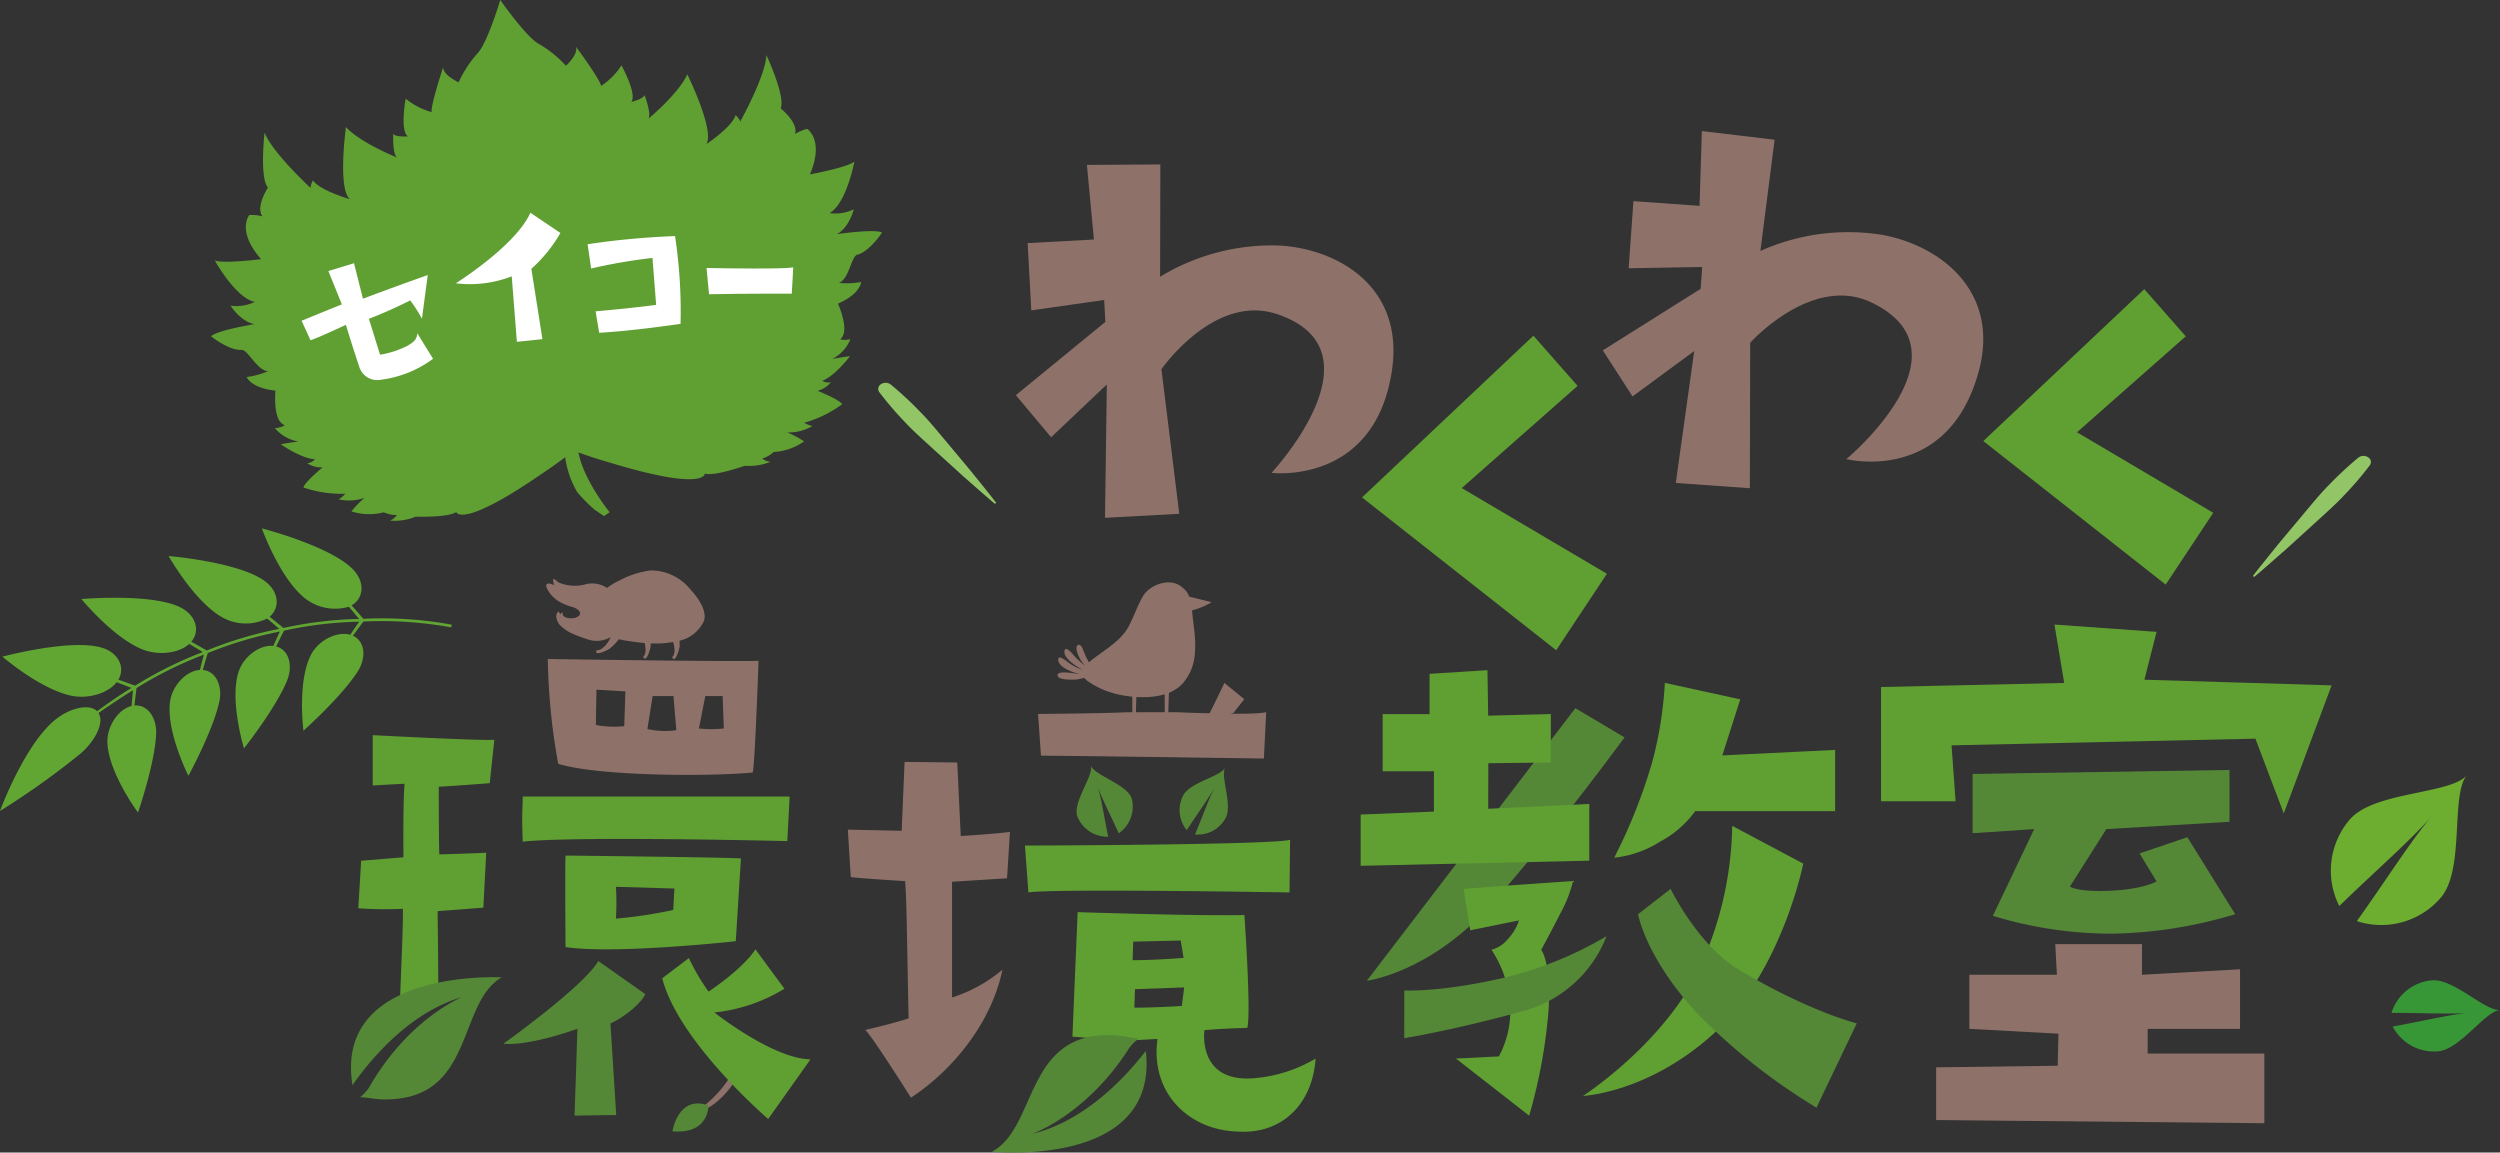 <svg xmlns="http://www.w3.org/2000/svg" xmlns:xlink="http://www.w3.org/1999/xlink" width="312.116" height="143.893" viewBox="0 0 312.116 143.893">
  <rect x="0" y="0" width="312.116" height="143.893" fill="#333333" stroke="none"/>
  <defs>
    <clipPath id="clip-path">
      <rect id="長方形_6082" data-name="長方形 6082" width="312.116" height="143.893" fill="none"/>
    </clipPath>
  </defs>
  <g id="img_index_logo_exciting_school_envi" transform="translate(0 0)">
    <g id="グループ_14070" data-name="グループ 14070" transform="translate(0 0)" clip-path="url(#clip-path)">
      <path id="パス_8852" data-name="パス 8852" d="M121.891,49.668l-11.61,15.174L95.858,83.692s7.845-.952,15.514-9.52S128.033,53.31,128.033,53.31Z" transform="translate(74.786 38.749)" fill="#548836"/>
      <path id="パス_8853" data-name="パス 8853" d="M95.487,31.8c1.531-.379,3.085-2.766,3.085-2.766-.951-.486-5.645.2-5.645.2,1.535-.774,2.118-3.1,2.118-3.1a5.219,5.219,0,0,1-3.025.468c2.12-1.173,3.1-6.43,3.1-6.43-.8.723-5.545,1.6-5.545,1.6,1.823-4.331-.36-5.682-.36-5.682a5.072,5.072,0,0,0-1.51.655c.472-1.41-1.787-3.208-1.787-3.208.627-1.506-1.782-6.66-1.782-6.66-.1,2.62-3.276,8.322-3.276,8.322,0-.283-.57-.828-.57-.828-.417,1.472-3.649,3.626-3.649,3.626,1.082-1.68-2.377-8.714-2.377-8.714-1.129,2.464-4.862,5.54-4.862,5.54.425-.595-.481-2.953-.481-2.953-.18.522-1.654.854-1.654.854.762-.963-1.221-4.564-1.221-4.564A8.818,8.818,0,0,1,63.5,10.729c-.139-.853-3.146-4.9-3.146-4.9.34.967-1.243,2.378-1.243,2.378a14.511,14.511,0,0,0-3.327-2.692C54.212,4.735,50.91,0,50.91,0s-1.636,5.5-2.884,6.711a14.324,14.324,0,0,0-2.314,3.564s-1.946-.867-1.931-1.887c0,0-1.575,4.76-1.437,5.613A9.014,9.014,0,0,1,39.1,12.319s-.742,4.023.285,4.709c0,0-1.506.128-1.839-.313,0,0-.116,2.517.481,2.953,0,0-4.529-1.8-6.384-3.8,0,0-1.054,7.731.5,9,0,0-3.758-1.073-4.62-2.348,0,0-.368.691-.281.96,0,0-4.83-4.465-5.755-6.927,0,0-.653,5.629.42,6.87,0,0-1.577,2.393-.684,3.591a5.2,5.2,0,0,0-1.641-.167s-1.648,1.944,1.467,5.511c0,0-4.794.6-5.784.153,0,0,2.6,4.7,4.992,5.179a5.225,5.225,0,0,1-3.026.468s1.294,2.035,3,2.307c0,0-4.675.767-5.431,1.518,0,0,2.239,1.8,3.815,1.7.78-.05,1.953,2.619,3.315,2.656a9.952,9.952,0,0,1-2.676.73s.482,1.369,3.592,1.7c0,0-.383,3.79,1.136,4.294,0,0-.128.267-1.2.4a4.883,4.883,0,0,0,2.934,1.659s-1.453.189-2.215.342c0,0,2.61,1.814,4.278,1.873a1.5,1.5,0,0,1-.967.5,3.24,3.24,0,0,0,1.917.513s-2.309,1.907-2.385,2.517a14.751,14.751,0,0,0,5.234.774,3.518,3.518,0,0,1-.846.694,5.783,5.783,0,0,0,3.243-.185,12.123,12.123,0,0,0-1.643,1.695,7.28,7.28,0,0,0,4.039.116A3.775,3.775,0,0,0,38,64.3a2.042,2.042,0,0,1-.849.7,7.01,7.01,0,0,0,3.2-.495s4.039.134,5.059-.58c0,0,.548,2.145,10.286-4.5,1.373-.938,1.937-1.3,3.316-2.341a11.9,11.9,0,0,0,1.483,4.32,20.168,20.168,0,0,0,2.122,2.174l1.241.853.707-.479s-3.243-3.979-3.891-7.466c2.165.78,2.761.926,4.568,1.463,11.365,3.381,11.206,1.175,11.206,1.175,1.2.372,4.993-.974,4.993-.974a6.979,6.979,0,0,0,3.194-.495A2.1,2.1,0,0,1,83.6,57.25a3.714,3.714,0,0,0,1.44-.821,7.214,7.214,0,0,0,3.8-1.326,12.43,12.43,0,0,0-2.1-1.116,5.743,5.743,0,0,0,3.14-.8,3.578,3.578,0,0,1-1.025-.406,14.494,14.494,0,0,0,4.732-2.314c-.263-.559-3.065-1.675-3.065-1.675a3.19,3.19,0,0,0,1.661-1.065,1.529,1.529,0,0,1-1.079-.187c1.567-.559,3.473-3.071,3.473-3.071-.773.085-2.215.344-2.215.344a4.775,4.775,0,0,0,2.263-2.462c-1.057.2-1.269-.016-1.269-.016,1.289-.938-.283-4.426-.283-4.426,2.854-1.251,2.882-2.7,2.882-2.7a9.992,9.992,0,0,1-2.777.114c1.28-.445,1.551-3.338,2.307-3.525" transform="translate(11.546 -0.001)" fill="#60a032"/>
      <path id="パス_8854" data-name="パス 8854" d="M80.114,11.592l.876,9.314-8.276.447.456,8.4,9.1-1.3.148,2.738L71.245,40.34l4.4,5.255L82.6,39l-.228,16.648,9.271-.5L89.417,37.1S96,27.6,103.836,30.214c13.618,4.55-.676,19.822-.676,19.822s12.869,1.6,15.028-12.748c1.59-10.578-6.889-15.265-14.131-15.633a26.865,26.865,0,0,0-14.808,3.9l.032-14.022Z" transform="translate(55.584 8.997)" fill="#8e726a"/>
      <path id="パス_8855" data-name="パス 8855" d="M119.761,62.812,95.522,43.734l21.392-20.191,5.519,6.264L107.971,42.566l18.12,10.7Z" transform="translate(74.524 18.367)" fill="#60a032"/>
      <path id="パス_8856" data-name="パス 8856" d="M124.772,9.193l-.288,9.335-8.255-.586-.595,8.377,9.18-.158-.194,2.731L112.41,36.57l3.708,5.752,7.7-5.663-2.3,16.465,9.246.657.043-18.156s7.7-8.6,15.142-5.033c12.926,6.2-3.137,19.553-3.137,19.553s12.552,3.183,16.474-10.761c2.891-10.279-4.926-15.977-12.052-17.243a26.826,26.826,0,0,0-15.156,2.02l1.777-13.887Z" transform="translate(87.699 7.171)" fill="#8e726a"/>
      <path id="パス_8857" data-name="パス 8857" d="M161.858,57.161,139.093,39.244l20.093-18.962,5.182,5.883L150.785,38.147,167.8,48.2Z" transform="translate(108.517 15.822)" fill="#60a032"/>
      <path id="パス_8858" data-name="パス 8858" d="M104.027,47.458v5.031H98.172v7.137h6.4v5.031l-9.148.367v6.4l28.543-.639V63.7l-12.618.605.012-5.684,7.794-.1.011-6.04-7.824.2L111.254,47Z" transform="translate(74.45 36.667)" fill="#60a032"/>
      <path id="パス_8859" data-name="パス 8859" d="M107.185,62.45l9.54-.662a16.035,16.035,0,0,1-1.535,3.956c-1.282,2.515-2.441,4.641-2.441,4.641s1.205,1.3.931,7.389a66.009,66.009,0,0,1-2.432,13.31l-9.141-7.135,5.36-.265a11.945,11.945,0,0,0,1.317-7.283,14.1,14.1,0,0,0-2.241-6.038,3.758,3.758,0,0,0,1.921-1.189,6.277,6.277,0,0,0,1.51-2.469l-6.083,1.234-.824-5.168Z" transform="translate(79.662 48.205)" fill="#60a032"/>
      <path id="パス_8860" data-name="パス 8860" d="M98.485,72.425s4.208.274,11.938-1.463a46.007,46.007,0,0,0,13.312-5.307,15.471,15.471,0,0,1-10.5,9.378c-8.612,2.368-14.752,3.361-14.752,3.361Z" transform="translate(76.835 51.222)" fill="#548836"/>
      <path id="パス_8861" data-name="パス 8861" d="M119.528,47.891a48.132,48.132,0,0,1-1.561,9.834,67.273,67.273,0,0,1-4.758,11.986,13.009,13.009,0,0,0,5.672-1.972,12.815,12.815,0,0,0,4.438-3.838H140.79V56.261l-14.088.687,2.241-7Z" transform="translate(88.322 37.363)" fill="#60a032"/>
      <path id="パス_8862" data-name="パス 8862" d="M129.641,57.918a43.714,43.714,0,0,1-4.62,18.895c-4.758,8.874-14,14.822-14,14.822s8.326-.367,16.6-8.052,10.888-20.949,10.888-20.949Z" transform="translate(86.618 45.185)" fill="#60a032"/>
      <path id="パス_8863" data-name="パス 8863" d="M118.949,62.34s3.379,7.019,8.554,10.11c8.737,5.214,14.683,6.677,14.683,6.677l-5.031,10.521A74,74,0,0,1,122.2,77.8c-6.357-6.861-7.318-12.3-7.318-12.3Z" transform="translate(89.625 48.635)" fill="#548836"/>
      <path id="パス_8864" data-name="パス 8864" d="M140.722,58.879l.506,6.98H131.92V51.595l22.865-.506L153.571,43.8l12.748.91L164.8,50.685l23.372.707L182.2,67.378l-3.541-9.333Z" transform="translate(102.921 34.175)" fill="#60a032"/>
      <path id="パス_8865" data-name="パス 8865" d="M138.342,54.5,170.414,54v6.474l-15.379.911-4.552,7.183s1.011.709,5.159.506,5.666-1.164,5.666-1.164l-2.124-3.489,5.969-2.024,5.969,9.611a55.909,55.909,0,0,1-15.176,2.428,50.53,50.53,0,0,1-15.075-2.225l5.159-10.825-7.689.506Z" transform="translate(107.931 42.126)" fill="#548836"/>
      <path id="パス_8866" data-name="パス 8866" d="M150.657,66.216h10.825v3.818l12.242-.682v7.436H162.19v3.085h14.569v8.7l-40.974-.4V81.595l15.174-.2.1-4-11.128-.607V70.034H150.86Z" transform="translate(105.936 51.659)" fill="#8e726a"/>
      <path id="パス_8867" data-name="パス 8867" d="M22.266,28.082l-1.114-2.439S25.6,23.824,26.179,23.6l-1.686-4.164,3.2-.976,1.12,4.431s4.465-1.686,8.086-2.953l-.723,5.454A18.416,18.416,0,0,0,34.713,23.1,55.078,55.078,0,0,1,29.553,25.4l1.392,4.484a11.71,11.71,0,0,0,3.413-1.109c.648-.385,1.216-.719,1.232-1.581l1.971,3.2A13.844,13.844,0,0,1,31.109,33a2.361,2.361,0,0,1-2.741-1.549c-.9-2.734-1.136-3.5-1.686-5.3,0,0-3.5,1.648-4.415,1.926" transform="translate(16.502 14.401)" fill="#fff"/>
      <path id="パス_8868" data-name="パス 8868" d="M31.973,23.728c4.032-2.633,8.059-6,9.3-8.808l3.747,2.528a18.075,18.075,0,0,1-3.628,4.474L42.775,30.7l-3.19.333-.641-8.171a14.478,14.478,0,0,1-6.971.869" transform="translate(24.945 11.639)" fill="#fff"/>
      <path id="パス_8869" data-name="パス 8869" d="M52.126,16.562a62.73,62.73,0,0,1,.687,10.948s-5.837.876-10.159,1.113l-.445-2.676s4.482-.386,7.557-.806l-.459-5.859A68.553,68.553,0,0,0,41.648,20.6l-.438-3.03a96.257,96.257,0,0,1,10.916-1.013" transform="translate(32.151 12.921)" fill="#fff"/>
      <path id="パス_8870" data-name="パス 8870" d="M49.551,18.827c2.5.048,9.453.148,10.823-.071l-.183,3.276s-5.613-.025-10.33.071Z" transform="translate(38.658 14.632)" fill="#fff"/>
      <path id="パス_8871" data-name="パス 8871" d="M158.036,46.9c.993-1.292,2.037-2.553,3.053-3.829l3.147-3.767c1.059-1.248,2.074-2.526,3.243-3.7a44.5,44.5,0,0,1,3.674-3.414,1.061,1.061,0,0,1,1.31.021.675.675,0,0,1,.123.935,41.862,41.862,0,0,1-3.2,3.735c-1.12,1.207-2.4,2.312-3.626,3.446l-3.721,3.382c-1.275,1.105-2.521,2.229-3.818,3.32a.142.142,0,0,1-.173,0,.09.09,0,0,1-.018-.128" transform="translate(123.281 24.942)" fill="#91c566"/>
      <path id="パス_8872" data-name="パス 8872" d="M76.276,41.772c-.993-1.292-2.037-2.553-3.053-3.829l-3.147-3.767c-1.059-1.248-2.074-2.526-3.243-3.7a44.5,44.5,0,0,0-3.674-3.414,1.061,1.061,0,0,0-1.31.021.675.675,0,0,0-.123.935,41.86,41.86,0,0,0,3.2,3.735c1.12,1.207,2.4,2.312,3.626,3.446l3.721,3.382c1.275,1.105,2.521,2.229,3.818,3.32a.142.142,0,0,0,.173,0,.09.09,0,0,0,.018-.128" transform="translate(48.051 20.943)" fill="#91c566"/>
      <path id="パス_8873" data-name="パス 8873" d="M54.324,74.273a14.194,14.194,0,0,1-5.681,6.75s3.512-.126,6.567-6.442Z" transform="translate(37.95 57.945)" fill="#8e726a"/>
      <path id="パス_8874" data-name="パス 8874" d="M51.651,77.642s.135,3.619-4.493,3.222c0,0,.707-4.595,4.493-3.222" transform="translate(36.791 60.374)" fill="#548836"/>
      <path id="パス_8875" data-name="パス 8875" d="M30.331,85.6c0-2.241.434-10.119.361-12.36a46.331,46.331,0,0,1-5.565-.073l.361-5.928,5.276-.433s-.073-6.795.144-9.179c0,0-1.661.071-3.975.215V51.557s13.515.723,15.18.577l-.579,5.422s-5.638.433-6.361.433c0,0,0,7.229.071,8.458,0,0,5.061-.144,5.855-.217l-.36,6.866-5.711.434s.123,10.072.073,10.193-4.461,1.768-4.773,1.878M78.69,64.784s-26.674-.65-33.033.073c-.146-4.192,0-3.831,0-5.638H78.978Zm-6.435,12.5S57.077,78.95,51,78.012c0,0-.071-9.976,0-11.42,0,0,20.022.215,21.9.36Zm-7.662-6.576-7.3-.217a33.692,33.692,0,0,1,0,3.975,57.426,57.426,0,0,0,7.156-1.084ZM69.581,86.18s7.3,5.782,12,5.855L76.3,99.479S65.1,89.866,63.076,81.914l3.324-2.53a26.012,26.012,0,0,0,2.458,4.192S73.05,80.83,74.711,78.3l3.616,4.915a20.816,20.816,0,0,1-8.746,2.964" transform="translate(19.604 40.223)" fill="#60a032"/>
      <path id="パス_8876" data-name="パス 8876" d="M71.882,59.617s31.08-.073,33.1-.723l-.071,6.578s-29.782-.506-32.6,0Zm9.54,24.143-3.614-.29L78.46,67.93s15.251.506,20.816.361c0,0,.867,12.214.361,14.094,0,0-3.4.073-5.349.288,0,0-.94,6.507,6.074,6a17.852,17.852,0,0,0,7.8-2.457c-.361,5.638-4.191,9.469-9.684,9.107-6.072-.144-10.987-4.771-10.047-11.564l-2.6.144m-.507-9.974c2.966,0,6.362-.29,6.362-.29l-.361-2.168-5.928.144Zm6.434,3.4-6.143.217-.071,2.312c2.674,0,5.926-.217,5.926-.217Z" transform="translate(56.081 45.947)" fill="#60a032"/>
      <path id="パス_8877" data-name="パス 8877" d="M88.411,53.842c-.6,1.125-4.351,1.807-5.221,3.452a3.92,3.92,0,0,0,.441,4.338c1.332-2.054,2.8-4.059,3.525-5.419-.721,1.36-1.552,3.7-2.5,5.96A3.918,3.918,0,0,0,88.489,60.1c.872-1.645-.675-5.134-.078-6.259" transform="translate(64.535 42.005)" fill="#548836"/>
      <path id="パス_8878" data-name="パス 8878" d="M75.585,60.017a4.033,4.033,0,0,0,3.865,2.558c-.509-2.4-.858-4.872-1.335-6.336.477,1.463,1.648,3.671,2.645,5.91a4.033,4.033,0,0,0,1.624-4.342c-.575-1.771-4.7-2.909-5.1-4.121.393,1.212-2.277,4.559-1.7,6.33" transform="translate(58.906 41.885)" fill="#548836"/>
      <path id="パス_8879" data-name="パス 8879" d="M69.56,87.155s20.9,2.138,19.221-12.582C86.422,77.638,81.3,83.3,74.623,84.919c0,0,6.761-2.369,12.038-10.631l0,0,.014-.021a5,5,0,0,1,1.228-1.23c-.758-.064-1.892-.328-2.537-.386-11.82-1.008-9.985,11.466-15.808,14.508" transform="translate(54.269 56.631)" fill="#548836"/>
      <path id="パス_8880" data-name="パス 8880" d="M56.117,42.152a6.33,6.33,0,0,0-4.755-2.143,11.184,11.184,0,0,0-3.963,1.28,7.714,7.714,0,0,0-1.492.906,3.374,3.374,0,0,0-2.868-.406,5.139,5.139,0,0,1-3.2-.288c-.109-.064-.5-.493-.627-.415s.064.644.085.79a1.293,1.293,0,0,0-.749-.233c-.4.1-.217.472-.05.8a4.059,4.059,0,0,0,1.476,1.481,7.024,7.024,0,0,0,1.721.685c.781.272,1.284.919.285,1.3-.431.164-1.823.11-1.6-.664l-.045-.025c-.082.1-.2.148-.271.251a.827.827,0,0,1-.169-.351c-.668.354-.169,1.465.226,1.814a5.324,5.324,0,0,0,1.695,1.066,19.388,19.388,0,0,0,2.012.716,3.534,3.534,0,0,0,2.526-.379c-.3.781-1.159,1.748-1.723,1.608-.5.894,1.4.027,1.675-.223a6.727,6.727,0,0,0,1.068-1.127c.3.077.605.13.881.174.789.126,1.567.237,2.341.3.182.68.178,1.445-.173,1.691.342.967.942-1.04.933-1.408l-.005-.237a12.854,12.854,0,0,0,2.807-.167c.23.719.26,1.6-.123,1.866.344.967.943-1.04.935-1.408,0-.18-.007-.4-.018-.627l.012,0a4.448,4.448,0,0,0,3.049-2.487,1.567,1.567,0,0,0,.046-.2,2.243,2.243,0,0,0,.03-.345c0-1.307-1.17-2.731-1.972-3.585" transform="translate(29.883 31.208)" fill="#8e726a"/>
      <path id="パス_8881" data-name="パス 8881" d="M43.42,68.556S22.443,67.388,24.8,82.014c2.215-3.172,7.069-9.066,13.663-10.991,0,0-6.644,2.681-11.532,11.178l0,0-.012.023a5.038,5.038,0,0,1-1.17,1.285c.76.028,1.9.24,2.549.269,11.854.461,9.446-11.917,15.121-15.224" transform="translate(19.206 53.467)" fill="#548836"/>
      <path id="パス_8882" data-name="パス 8882" d="M45.362,48.346c-.514-.6-1-1.155-1.467-1.68,1.538-.883,1.684-2.9.208-4.45-2.788-2.939-11.413-5.159-11.413-5.159s2.069,5.78,5.025,8.426a6.088,6.088,0,0,0,5.837,1.355c.409.479.831.986,1.278,1.527a48.578,48.578,0,0,0-9.451,1.129c-.6-.506-1.171-.97-1.718-1.408,1.349-1.13,1.146-3.135-.559-4.418-3.224-2.423-12.054-3.16-12.054-3.16s3.017,5.348,6.368,7.455a6.018,6.018,0,0,0,5.937.351c.482.4.981.831,1.508,1.289a48.639,48.639,0,0,0-9.05,2.706c-.68-.4-1.316-.758-1.928-1.1,1.134-1.34.593-3.281-1.3-4.258C19,45.108,10.168,45.88,10.168,45.88s3.886,4.753,7.548,6.261c1.953.806,4.548.577,5.907-.659.541.315,1.105.653,1.7,1.016a48.85,48.85,0,0,0-8.458,4.2c-.737-.274-1.428-.522-2.09-.751.894-1.517.032-3.338-2.008-3.977C8.922,50.767.3,53.072.3,53.072s4.65,4.009,8.531,4.862c2.069.454,4.6-.223,5.732-1.672.587.219,1.2.454,1.851.71-.8.493-1.2.748-1.981,1.275-.833.57-1.6,1.107-2.316,1.631-.972-.986-3.543-.431-5.517,1.321C2.863,64.517,0,72.337,0,72.337a97.815,97.815,0,0,0,10.1-7.2c1.832-1.624,2.946-3.836,2.2-5.031.725-.506,1.492-1.025,2.328-1.575.78-.522,1.173-.776,1.971-1.266-.064.7-.119,1.348-.164,1.967-1.684.4-3.094,2.553-3.025,4.555.128,3.783,3.82,8.746,3.82,8.746s2.1-6.088,2.264-9.8c.089-1.983-1.029-3.7-2.709-3.56.075-.684.16-1.406.26-2.182a48.521,48.521,0,0,1,8.408-4.173c-.18.675-.344,1.307-.491,1.91-1.72.1-3.466,1.976-3.733,3.959-.5,3.745,2.293,9.259,2.293,9.259s3.067-5.62,3.858-9.248c.422-1.935-.39-3.817-2.063-3.968.187-.662.393-1.356.623-2.106a48.6,48.6,0,0,1,9-2.688c-.294.636-.563,1.232-.814,1.8-1.716-.189-3.756,1.36-4.354,3.27-1.13,3.6.692,9.513.692,9.513s3.975-5.018,5.376-8.461c.748-1.837.267-3.827-1.364-4.26.3-.621.621-1.273.977-1.971a48.388,48.388,0,0,1,9.392-1.121c-.4.575-.773,1.116-1.12,1.634-1.675-.479-3.97.7-4.892,2.483-1.739,3.361-.949,9.494-.949,9.494s4.8-4.272,6.793-7.427c1.065-1.682.931-3.726-.618-4.431.406-.559.84-1.146,1.316-1.773a48.507,48.507,0,0,1,10.961.732c.021-.135.032-.2.055-.342a48.88,48.88,0,0,0-11.026-.733" transform="translate(0 28.909)" fill="#61a633"/>
      <path id="パス_8883" data-name="パス 8883" d="M90.079,49.949s9.542.434,11.2,0l-.29,5.784s-25.152-.363-27.828-.363l-.36-5.2s8.529-.073,11.13-.217Z" transform="translate(56.8 38.968)" fill="#8e726a"/>
      <path id="パス_8884" data-name="パス 8884" d="M81.292,50.729c-.16.02.121-.016,0,0" transform="translate(63.383 39.573)" fill="#060001"/>
      <path id="パス_8885" data-name="パス 8885" d="M79.023,50.729c-.16.02.121-.016,0,0" transform="translate(61.612 39.573)" fill="#060001"/>
      <path id="パス_8886" data-name="パス 8886" d="M84.616,52.382c.125-.064,2.231-4.484,2.231-4.484l2.478,2.024-1.362,1.734-3.347.91" transform="translate(66.015 37.368)" fill="#8e726a"/>
      <path id="パス_8887" data-name="パス 8887" d="M90.592,42.621a2,2,0,0,0-.673-.983v0a2.428,2.428,0,0,0-.283-.262c-.043-.034-.087-.061-.13-.089a2.272,2.272,0,0,0-.215-.134c-.05-.028-.1-.053-.153-.077a2.071,2.071,0,0,0-.228-.087c-.048-.018-.1-.036-.148-.05a2.756,2.756,0,0,0-.365-.073c-.046-.005-.094-.005-.142-.009-.085-.007-.171-.012-.258-.012-.057,0-.114,0-.173.007-.08.005-.162.012-.242.023-.055.007-.11.012-.164.023-.11.02-.221.045-.329.073-.055.014-.11.032-.164.048-.091.028-.182.059-.271.094-.055.021-.107.044-.162.068q-.109.048-.214.1c-.053.027-.105.053-.157.082-.078.045-.153.091-.228.139-.053.036-.107.069-.157.107-.084.059-.164.121-.24.185-.043.036-.082.073-.121.11s-.1.1-.153.151-.075.08-.109.121c-.012.016-.028.03-.041.045l.007,0c-.059.073-.117.144-.167.219-.675,1.033-1.431,3.284-2.111,4.313-1.154,1.739-3.126,2.718-4.717,4.071a11.448,11.448,0,0,1-.81-1.771c-.283-.644-.846-.513-.73.208a4.1,4.1,0,0,0,1.063,1.972,8.387,8.387,0,0,1-1.437-1.3c-.109-.125-.958-1.177-1.121-.6-.272.961,1.611,2.093,2.252,2.419a6.016,6.016,0,0,1-1.842-.94c-.132-.1-1.146-.961-1.2-.39-.1,1.049,1.971,1.725,2.709,1.875-.381-.012-2.644-.5-2.786.061-.189.742,2.022.627,2.291.618a9.01,9.01,0,0,0,1.024-.212,2.611,2.611,0,0,0,.534.474,10.541,10.541,0,0,0,2.6,1.289v0l.052.014c.328.109.662.2,1,.281.107.025.217.046.326.069.255.052.509.1.767.137.123.018.247.034.372.048s.235.03.352.041c0,.872,0,2.6.052,3.028l-.014.005a4.186,4.186,0,0,0-.459.034c-.153.018-.093.338,0,.4.071.044.288,0,.372,0,.148,0,.3.007.443.016.073.039.142.084.214.126.046.032.091.064.137.094.153.107.4.386.6.379.226-.009.012-.352-.036-.422-.018-.025-.039-.048-.059-.073.08.014.924.2.863.007-.064-.207-.5-.322-.685-.376.084-.009.611-.043.5-.224s-.561-.169-.748-.169a7.118,7.118,0,0,0-.735.16c-.02-.4.028-1.955.062-2.946l.251.012c.367.011.733.012,1.1-.005a9.14,9.14,0,0,0,2.183-.349c0,.666,0,2.848.05,3.338l-.012.005a4.222,4.222,0,0,0-.461.034c-.153.018-.091.338,0,.4.071.044.29,0,.372,0,.15,0,.3.007.445.016.073.039.142.084.214.126.045.032.091.064.137.094.151.107.4.386.6.379.226-.009.012-.352-.037-.422-.018-.025-.037-.048-.059-.073.082.014.924.2.865.007-.066-.207-.5-.322-.685-.376.084-.009.609-.043.5-.224s-.561-.169-.748-.169a7.176,7.176,0,0,0-.733.16c-.023-.479.052-2.649.08-3.473A4.962,4.962,0,0,0,88.9,54.2a4.813,4.813,0,0,0,.429-.306,4.263,4.263,0,0,0,.406-.374,6.163,6.163,0,0,0,1.543-3.5c.025-.2.043-.4.055-.6,0-.062,0-.126.007-.189.005-.141.011-.281.012-.422,0-.071,0-.141,0-.212q0-.2-.011-.406c0-.069-.005-.139-.011-.208-.007-.141-.016-.281-.027-.424,0-.034-.005-.069-.007-.105l0,0c-.052-.621-.13-1.241-.21-1.859-.064-.506-.128-1.259-.121-1.259A8.68,8.68,0,0,0,93.4,43.314Z" transform="translate(57.865 31.864)" fill="#8e726a"/>
      <path id="パス_8888" data-name="パス 8888" d="M59.824,67.817l-.363-5.926,6.722.144.361-8.6,6.576.073.434,9.179s3.689-.215,6.143-.506l-.361,5.782-6.866.434V82.852a18.655,18.655,0,0,0,6.288-3.47c-1.3,6.361-5.926,12.36-11.418,15.973,0,0-4.917-7.806-5.709-8.458,0,0,3.252-.723,5.419-1.446-.288-13.373-.215-13.661-.434-17.131,0,0-5.855-.361-6.791-.506" transform="translate(46.39 41.686)" fill="#8e726a"/>
      <path id="パス_8889" data-name="パス 8889" d="M181.265,72.454c-1.882.171-4.963,4.913-7.712,5.161a5.812,5.812,0,0,1-5.681-3.09c3.571-.644,7.156-1.508,9.43-1.713-2.273.2-5.955,0-9.583.005a5.809,5.809,0,0,1,5.033-4.059c2.749-.247,6.631,3.867,8.513,3.7" transform="translate(130.851 53.635)" fill="#379737"/>
      <path id="パス_8890" data-name="パス 8890" d="M180.453,54.366c-2.072,2.414-.23,11.758-3.256,15.285a9.786,9.786,0,0,1-10.487,2.932c3.557-4.968,6.873-10.218,9.378-13.136-2.5,2.918-7.194,6.987-11.568,11.254a9.783,9.783,0,0,1,1.316-10.807c3.028-3.527,12.545-3.114,14.617-5.527" transform="translate(127.533 42.414)" fill="#6dad30"/>
      <path id="パス_8891" data-name="パス 8891" d="M38.423,46.218a79.1,79.1,0,0,0,1.3,13.084c5.2,1.59,19.226,1.59,24.285,1.084.288-1.3.723-13.949.723-13.949-2.6.144-26.311-.219-26.311-.219M47.965,54.6a12.113,12.113,0,0,1-3.541-.146l.071-4.409,3.616.217Zm2.893.36.65-4.119h2.6l.361,4.264a10.059,10.059,0,0,1-3.612-.144m6.432-.071.794-4.048h2.168l.146,4.048a14.225,14.225,0,0,1-3.108,0" transform="translate(29.969 36.057)" fill="#8e726a"/>
      <path id="パス_8892" data-name="パス 8892" d="M47.153,67.4l5.855,4.119c-.361,1.011-2.458,2.82-4.337,3.687l.723,11.42-5.205.073s.361-10.336.361-10.843c0,0-5.855,2.17-9.252,1.88,0,0,10.119-7.228,11.854-10.336" transform="translate(27.539 52.581)" fill="#548836"/>
    </g>
  </g>
</svg>
